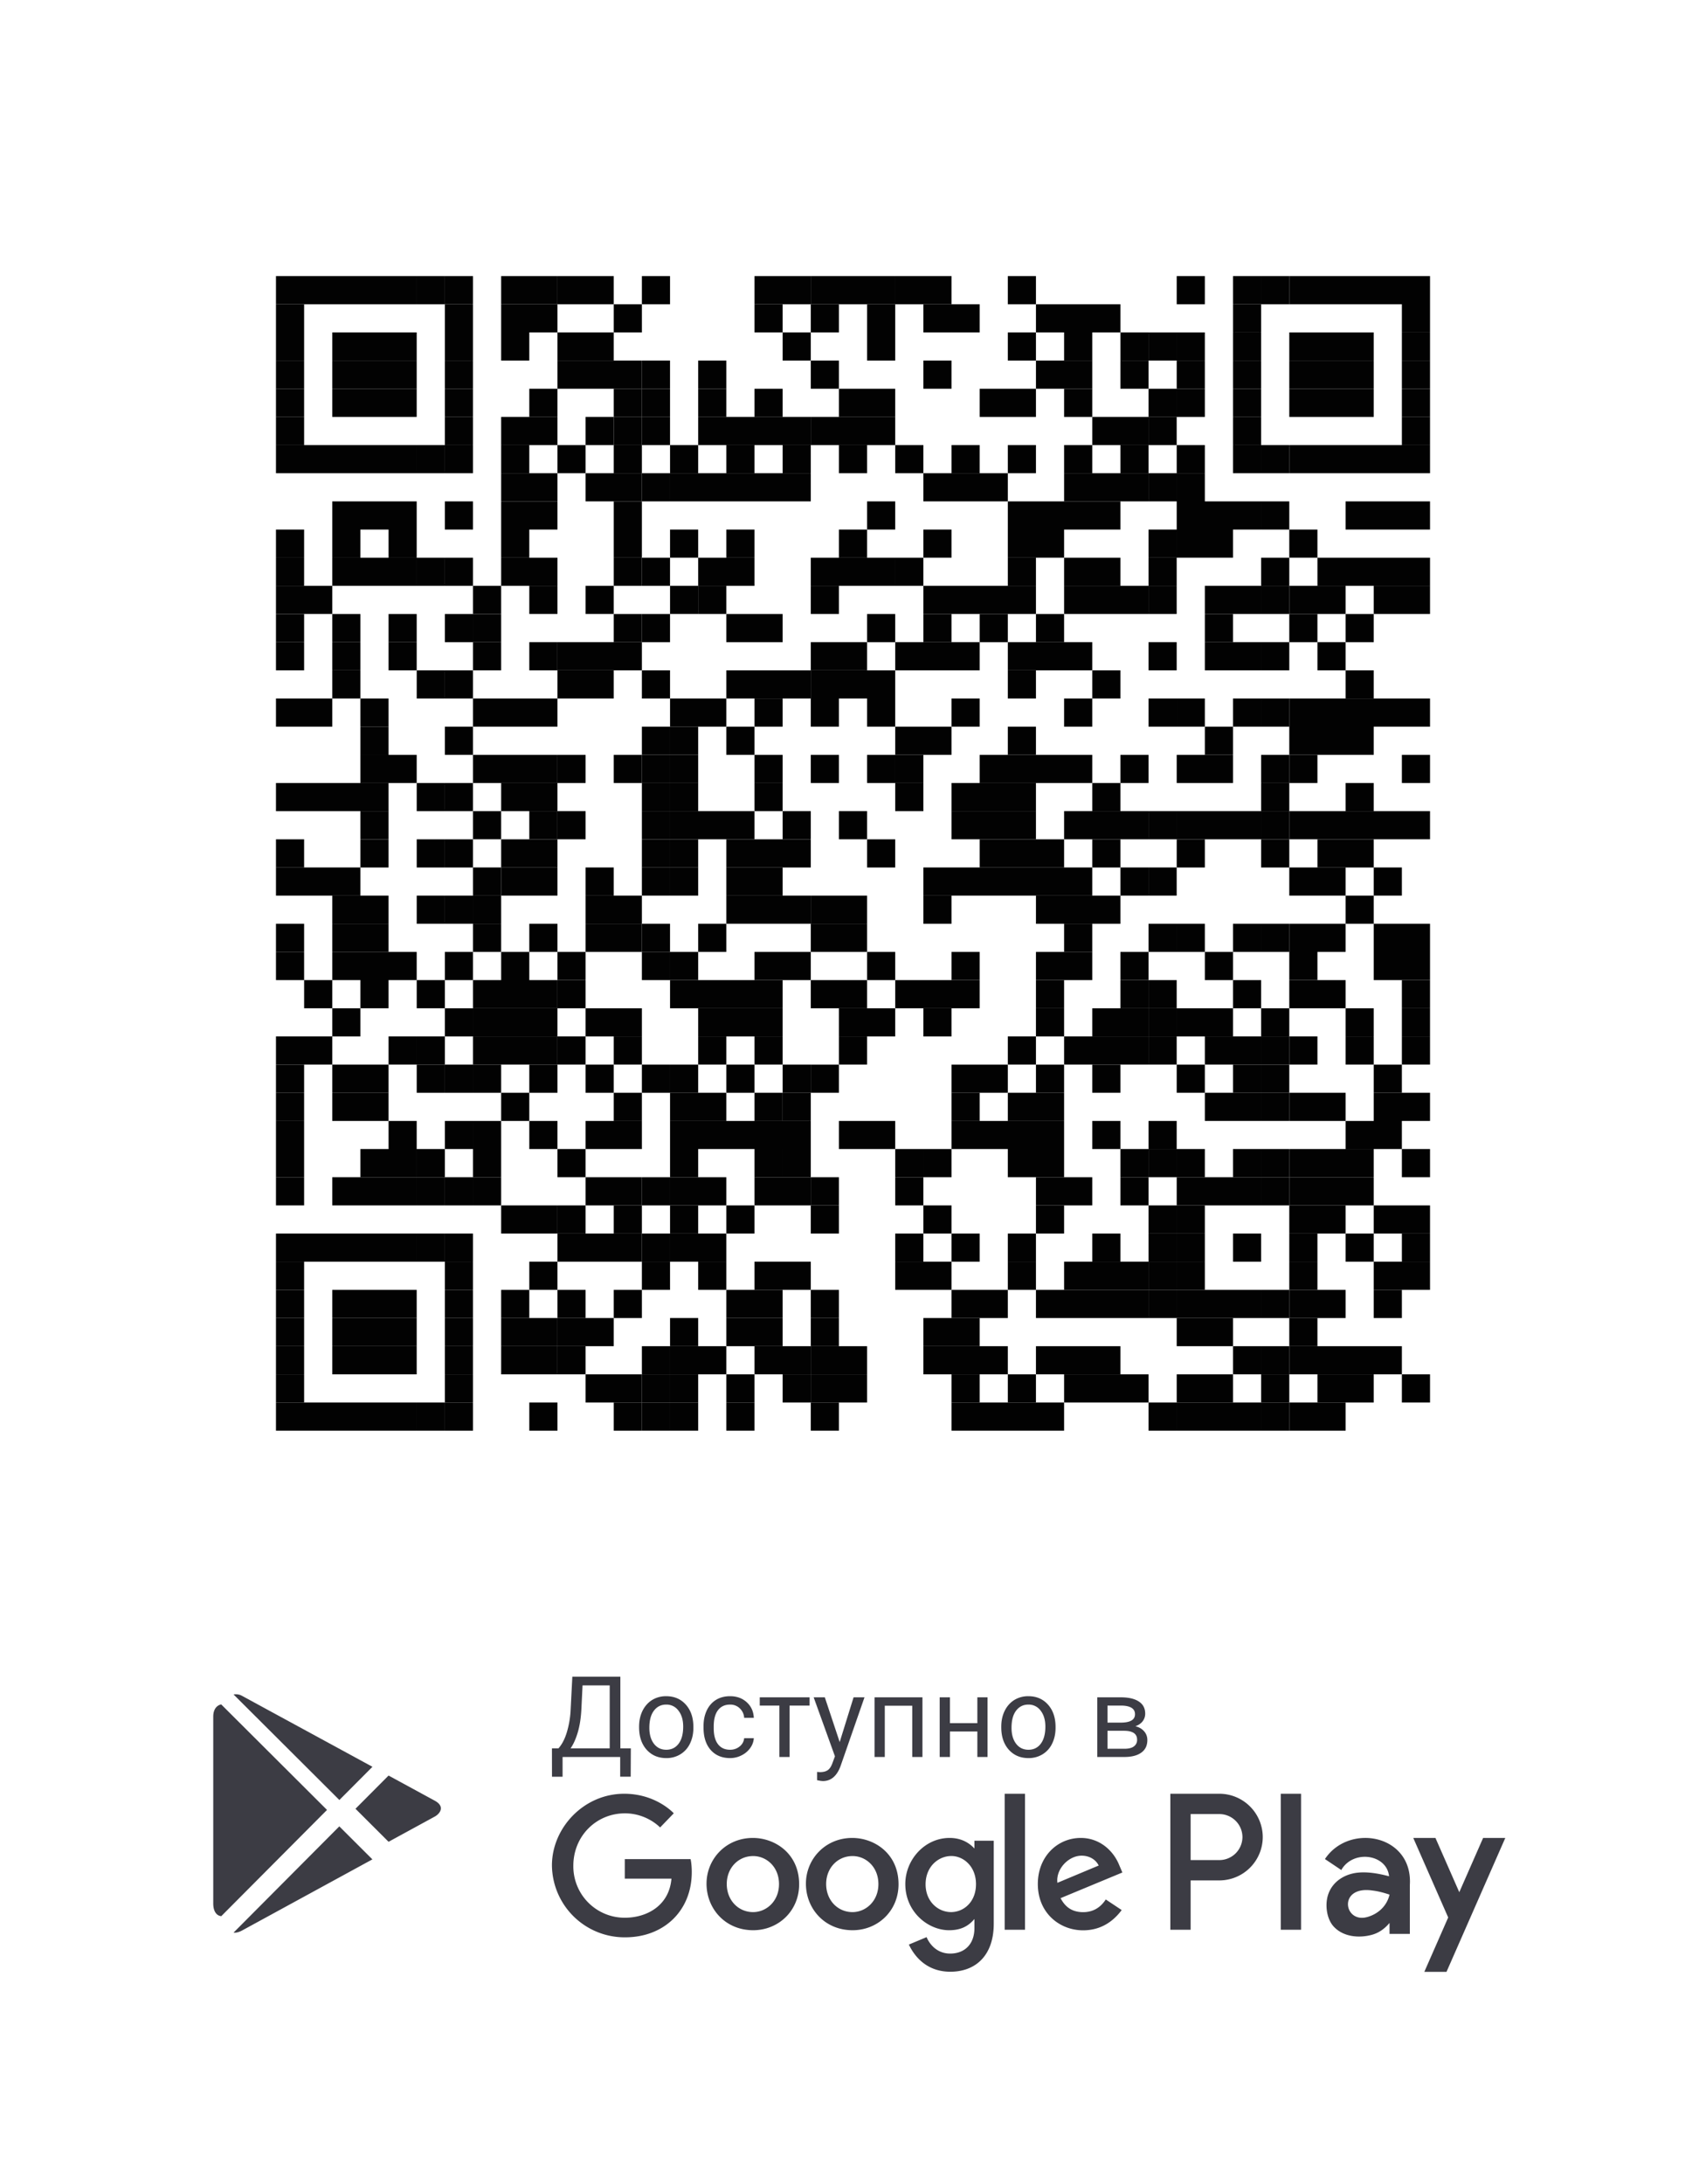 <svg width="136" height="174" fill="none" xmlns="http://www.w3.org/2000/svg"><g filter="url(#filter0_d)"><path d="M128 8H8v120h120V8z" fill="#fff" fill-opacity=".992"/><path d="M8 128h120v32a6 6 0 0 1-6 6H14a6 6 0 0 1-6-6v-32z" fill="#fff"/><path d="M50.28 141.569h-.84V140h-4.592v1.573h-.844L44 139.31h.523c.275-.31.494-.727.655-1.248a7.382 7.382 0 0 0 .307-1.723l.141-2.737h3.828v5.708h.835l-.01 2.259zm-4.795-2.259h3.12v-5.014H46.44l-.092 1.881c-.038.735-.137 1.362-.295 1.881-.155.518-.344.936-.567 1.252zm5.463-1.731c0-.466.09-.885.272-1.257.185-.372.44-.659.765-.862a2.094 2.094 0 0 1 1.12-.303c.648 0 1.17.224 1.57.673.4.448.601 1.044.601 1.788v.057c0 .463-.089.879-.268 1.248a1.992 1.992 0 0 1-.76.857 2.095 2.095 0 0 1-1.134.308c-.644 0-1.167-.224-1.569-.672-.398-.449-.597-1.042-.597-1.78v-.057zm.817.096c0 .528.122.951.365 1.27.246.32.574.479.984.479.413 0 .742-.161.985-.483.243-.325.364-.779.364-1.362 0-.522-.124-.944-.373-1.266a1.173 1.173 0 0 0-.985-.488c-.4 0-.725.16-.97.479-.247.32-.37.777-.37 1.371zm6.438 1.749c.29 0 .544-.088.76-.263a.929.929 0 0 0 .36-.66h.77a1.473 1.473 0 0 1-.282.778 1.845 1.845 0 0 1-.694.589c-.287.147-.592.22-.914.22-.647 0-1.163-.215-1.547-.646-.38-.434-.571-1.025-.571-1.775v-.137c0-.463.085-.874.255-1.235.17-.36.413-.64.73-.839.319-.199.695-.299 1.129-.299.533 0 .975.16 1.327.479.354.32.543.734.567 1.244h-.77a1.107 1.107 0 0 0-.35-.756 1.076 1.076 0 0 0-.774-.299c-.413 0-.734.15-.963.448-.225.296-.338.726-.338 1.288v.154c0 .548.113.97.338 1.265.226.296.548.444.967.444zm6.337-3.52h-1.595V140h-.813v-4.096h-1.565v-.659h3.973v.659zm2.4 2.905l1.107-3.564h.87l-1.912 5.489c-.295.791-.766 1.186-1.41 1.186l-.154-.013-.303-.057v-.659l.22.017c.275 0 .489-.055.641-.166.155-.112.283-.315.382-.611l.18-.484-1.696-4.702h.888l1.186 3.564zM73.536 140h-.813v-4.083h-2.189V140h-.817v-4.755h3.819V140zm5.19 0h-.813v-2.03h-2.184V140h-.818v-4.755h.817v2.061h2.185v-2.061h.813V140zm1.094-2.421c0-.466.09-.885.272-1.257.185-.372.44-.659.765-.862a2.094 2.094 0 0 1 1.12-.303c.648 0 1.17.224 1.57.673.4.448.601 1.044.601 1.788v.057c0 .463-.089.879-.268 1.248a1.992 1.992 0 0 1-.76.857 2.095 2.095 0 0 1-1.134.308c-.644 0-1.167-.224-1.569-.672-.398-.449-.597-1.042-.597-1.78v-.057zm.817.096c0 .528.122.951.365 1.27.246.32.574.479.984.479.413 0 .742-.161.985-.483.243-.325.364-.779.364-1.362 0-.522-.124-.944-.373-1.266a1.174 1.174 0 0 0-.984-.488c-.402 0-.726.16-.972.479-.246.32-.369.777-.369 1.371zM87.475 140v-4.755h1.855c.632 0 1.117.111 1.454.334.34.22.51.544.51.971 0 .22-.066.419-.198.598-.132.176-.327.31-.584.404.287.068.517.199.69.396.175.196.263.43.263.703 0 .436-.16.77-.483 1.002-.32.231-.772.347-1.358.347h-2.149zm.813-2.087v1.432h1.345c.34 0 .593-.063.76-.189a.623.623 0 0 0 .255-.531c0-.475-.349-.712-1.046-.712h-1.314zm0-.651h1.05c.762 0 1.143-.222 1.143-.668 0-.445-.36-.675-1.081-.69h-1.112v1.358z" fill="#3C3C44"/><path fill-rule="evenodd" clip-rule="evenodd" d="M27.055 143.428l2.636-2.646-10.382-5.645a1.003 1.003 0 0 0-.69-.118l8.436 8.409zm7.601 1.322l-3.679 2.007-2.638-2.631 2.636-2.646 2.454 1.334 1.227.667c.852.463.416 1.042 0 1.269zm-16.036 9.244l8.43-8.465 2.637 2.63-10.384 5.665c-.264.144-.493.194-.683.17zm-.986-18.184l8.435 8.409-8.429 8.465c-.415-.04-.64-.44-.64-1.009v-14.883c0-.604.285-.905.634-.982zm32.173 12.327h5.245c.004.015.095.391.095 1.032 0 3.103-2.24 5.201-5.302 5.201A5.795 5.795 0 0 1 44 148.635c0-2.962 2.513-5.705 5.762-5.705 2.551 0 3.95 1.558 3.95 1.558l-1.09 1.129s-1.04-1.126-2.804-1.126c-2.287 0-4.112 1.815-4.112 4.172a4.092 4.092 0 0 0 4.107 4.146c1.714 0 3.53-.931 3.714-3.115h-3.72v-1.557zm6.517 1.96c0-1.963 1.543-3.646 3.695-3.646 1.77 0 3.688 1.254 3.688 3.689 0 2.125-1.65 3.664-3.663 3.664-2.224 0-3.72-1.715-3.72-3.707zm5.778.033c0-1.379-1.003-2.235-2.061-2.235-1.19 0-2.104.951-2.104 2.225 0 1.301.926 2.241 2.099 2.241 1.067 0 2.066-.881 2.066-2.231zm5.84-3.679c-2.152 0-3.695 1.683-3.695 3.646 0 1.992 1.496 3.707 3.72 3.707 2.014 0 3.663-1.539 3.663-3.664 0-2.435-1.918-3.689-3.688-3.689zm.022 1.444c1.058 0 2.061.856 2.061 2.235 0 1.35-.999 2.231-2.066 2.231-1.173 0-2.099-.94-2.099-2.241 0-1.274.914-2.225 2.104-2.225zm4.206 2.229c0-1.943 1.553-3.673 3.529-3.673.86 0 1.508.332 1.981.843v-.622h1.541v6.606c0 2.596-1.497 3.834-3.461 3.834-1.796 0-2.805-1.105-3.306-2.165l1.413-.591c.195.474.759 1.309 1.881 1.309 1.162 0 1.932-.76 1.932-2.028v-.725c-.41.477-.968.893-2.016.893-1.694 0-3.494-1.468-3.494-3.681zm5.635.009c0-1.413-.995-2.241-1.963-2.241-1.037 0-2.055.843-2.055 2.254 0 1.359.98 2.214 2.033 2.214.992 0 1.985-.791 1.985-2.227zm8.357-3.682c-1.864 0-3.428 1.483-3.428 3.672 0 2.315 1.744 3.689 3.607 3.689 1.555 0 2.51-.851 3.079-1.614l-1.27-.845c-.33.512-.881 1.012-1.801 1.012-1.033 0-1.509-.566-1.803-1.115l4.928-2.045-.255-.6c-.477-1.174-1.587-2.154-3.057-2.154zm.064 1.414c.672 0 1.155.357 1.36.785l-3.29 1.377c-.143-1.066.866-2.162 1.93-2.162zm-4.514 5.902h-1.62V142.93h1.62v10.837zm20.389 0h1.618V142.93h-1.618v10.837zm-7.185 0h-1.618V142.93h3.915a3.462 3.462 0 0 1 3.452 3.452 3.463 3.463 0 0 1-3.452 3.453h-2.297v3.932zm0-5.552h2.297a1.842 1.842 0 0 0 1.833-1.833 1.842 1.842 0 0 0-1.833-1.833h-2.297v3.666zM120 146.451l-4.687 10.67h-1.768l1.903-4.333-2.784-6.337h1.768l1.9 4.324 1.9-4.324H120zm-11.019 6.306c.886-.241 1.584-.89 1.791-1.791-.453-.147-.869-.265-1.347-.323-2.782-.418-2.316 2.624-.444 2.114zm3.41 1.341h-1.619v-.874c-.373.444-.828.787-1.406.945-1.028.28-2.278.17-3.04-.65-.488-.526-.644-1.389-.553-2.09.17-1.295 1.236-2.087 2.481-2.213.798-.081 1.671.075 2.48.289-.177-1.767-2.867-2.146-3.809-.498l-1.303-.874c1.928-2.898 7.022-1.952 6.769 2.068v3.897z" fill="#3C3C44"/><path d="M24.244 22H22v2.244h2.244V22zm2.244 0h-2.244v2.244h2.244V22zm2.244 0h-2.244v2.244h2.244V22zm2.244 0h-2.244v2.244h2.244V22zm2.244 0h-2.244v2.244h2.243V22zm2.244 0H33.22v2.244h2.244V22z" fill="#000" fill-opacity=".992"/><path d="M37.707 22h-2.244v2.244h2.244V22zm4.488 0h-2.244v2.244h2.244V22zm2.245 0h-2.245v2.244h2.244V22z" fill="#000" fill-opacity=".992"/><path d="M46.683 22h-2.244v2.244h2.244V22zm2.244 0h-2.244v2.244h2.244V22zm4.488 0H51.17v2.244h2.244V22zm8.975 0h-2.243v2.244h2.243V22zm2.245 0H62.39v2.244h2.244V22z" fill="#000" fill-opacity=".992"/><path d="M66.878 22h-2.244v2.244h2.244V22zm2.244 0h-2.244v2.244h2.244V22zm2.243 0h-2.243v2.244h2.243V22zm2.245 0h-2.244v2.244h2.244V22zm2.243 0H73.61v2.244h2.244V22zm6.732 0h-2.244v2.244h2.244V22zm13.464 0h-2.244v2.244h2.244V22zm4.487 0h-2.243v2.244h2.243V22zm2.245 0h-2.244v2.244h2.244V22z" fill="#000" fill-opacity=".992"/><path d="M105.024 22h-2.244v2.244h2.244V22zm2.244 0h-2.244v2.244h2.244V22zm2.244 0h-2.244v2.244h2.244V22zm2.244 0h-2.244v2.244h2.244V22zM114 22h-2.244v2.244H114V22zm-89.756 2.244H22v2.244h2.244v-2.244zm13.463 0h-2.244v2.244h2.244v-2.244zm4.488 0h-2.244v2.244h2.244v-2.244zm2.245 0h-2.245v2.244h2.244v-2.244zm6.73 0h-2.243v2.244h2.244v-2.244zm11.22 0h-2.243v2.244h2.243v-2.244zm4.488 0h-2.244v2.244h2.244v-2.244zm4.487 0h-2.243v2.244h2.243v-2.244zm4.488 0H73.61v2.244h2.244v-2.244zm2.244 0h-2.243v2.244h2.243v-2.244zm6.732 0h-2.244v2.244h2.244v-2.244zm2.244 0h-2.244v2.244h2.244v-2.244zm2.244 0h-2.244v2.244h2.244v-2.244zm11.219 0h-2.243v2.244h2.243v-2.244zm13.464 0h-2.244v2.244H114v-2.244zm-89.756 2.244H22v2.244h2.244v-2.244zm4.488 0h-2.244v2.244h2.244v-2.244zm2.244 0h-2.244v2.244h2.244v-2.244zm2.244 0h-2.244v2.244h2.243v-2.244zm4.487 0h-2.244v2.244h2.244v-2.244zm4.488 0h-2.244v2.244h2.244v-2.244zm4.488 0h-2.244v2.244h2.244v-2.244zm2.244 0h-2.244v2.244h2.244v-2.244zm15.708 0H62.39v2.244h2.244v-2.244zm6.73 0h-2.243v2.244h2.243v-2.244zm11.22 0h-2.244v2.244h2.244v-2.244zm4.488 0h-2.244v2.244h2.244v-2.244zm4.487 0h-2.243v2.244h2.244v-2.244z" fill="#000" fill-opacity=".992"/><path d="M93.805 26.488H91.56v2.244h2.244v-2.244zm2.244 0h-2.244v2.244h2.244v-2.244zm4.487 0h-2.243v2.244h2.243v-2.244zm4.488 0h-2.244v2.244h2.244v-2.244zm2.244 0h-2.244v2.244h2.244v-2.244zm2.244 0h-2.244v2.244h2.244v-2.244zm4.488 0h-2.244v2.244H114v-2.244zM24.244 28.73H22v2.244h2.244V28.73zm4.488 0h-2.244v2.244h2.244V28.73zm2.244 0h-2.244v2.244h2.244V28.73zm2.244 0h-2.244v2.244h2.243V28.73zm4.487 0h-2.244v2.244h2.244V28.73zm8.976 0h-2.244v2.244h2.244V28.73zm2.244 0h-2.244v2.244h2.244V28.73zm2.243 0h-2.243v2.244h2.244V28.73z" fill="#000" fill-opacity=".992"/><path d="M53.415 28.73H51.17v2.244h2.244V28.73zm4.488 0h-2.244v2.244h2.244V28.73zm8.975 0h-2.244v2.244h2.244V28.73zm8.975 0H73.61v2.244h2.244V28.73zm8.976 0h-2.244v2.244h2.244V28.73zm2.244 0h-2.244v2.244h2.244V28.73zm4.487 0h-2.243v2.244h2.244V28.73zm4.489 0h-2.244v2.244h2.244V28.73zm4.487 0h-2.243v2.244h2.243V28.73zm4.488 0h-2.244v2.244h2.244V28.73zm2.244 0h-2.244v2.244h2.244V28.73zm2.244 0h-2.244v2.244h2.244V28.73zm4.488 0h-2.244v2.244H114V28.73zm-89.756 2.247H22v2.244h2.244v-2.244zm4.488 0h-2.244v2.244h2.244v-2.244zm2.244 0h-2.244v2.244h2.244v-2.244zm2.244 0h-2.244v2.244h2.243v-2.244zm4.487 0h-2.244v2.244h2.244v-2.244zm6.733 0h-2.245v2.244h2.244v-2.244zm6.73 0h-2.243v2.244h2.244v-2.244z" fill="#000" fill-opacity=".992"/><path d="M53.415 30.977H51.17v2.244h2.244v-2.244zm4.488 0h-2.244v2.244h2.244v-2.244zm4.487 0h-2.243v2.244h2.243v-2.244zm6.732 0h-2.244v2.244h2.244v-2.244zm2.243 0h-2.243v2.244h2.243v-2.244zm8.976 0h-2.244v2.244h2.244v-2.244zm2.244 0h-2.244v2.244h2.244v-2.244zm4.488 0h-2.244v2.244h2.244v-2.244zm6.732 0H91.56v2.244h2.244v-2.244zm2.244 0h-2.244v2.244h2.244v-2.244zm4.487 0h-2.243v2.244h2.243v-2.244zm4.488 0h-2.244v2.244h2.244v-2.244zm2.244 0h-2.244v2.244h2.244v-2.244zm2.244 0h-2.244v2.244h2.244v-2.244zm4.488 0h-2.244v2.244H114v-2.244zm-89.756 2.242H22v2.244h2.244v-2.244zm13.463 0h-2.244v2.244h2.244v-2.244zm4.488 0h-2.244v2.244h2.244v-2.244zm2.245 0h-2.245v2.244h2.244v-2.244zm4.487 0h-2.244v2.244h2.244v-2.244z" fill="#000" fill-opacity=".992"/><path d="M51.17 33.219h-2.243v2.244h2.244v-2.244z" fill="#000" fill-opacity=".992"/><path d="M53.415 33.219H51.17v2.244h2.244v-2.244zm4.488 0h-2.244v2.244h2.244v-2.244zm2.244 0h-2.244v2.244h2.244v-2.244zm2.243 0h-2.243v2.244h2.243v-2.244zm2.245 0H62.39v2.244h2.244v-2.244z" fill="#000" fill-opacity=".992"/><path d="M66.878 33.219h-2.244v2.244h2.244v-2.244zm2.244 0h-2.244v2.244h2.244v-2.244zm2.243 0h-2.243v2.244h2.243v-2.244zm17.952 0h-2.244v2.244h2.244v-2.244zm2.243 0h-2.243v2.244h2.244v-2.244z" fill="#000" fill-opacity=".992"/><path d="M93.805 33.219H91.56v2.244h2.244v-2.244zm6.731 0h-2.243v2.244h2.243v-2.244zm13.464 0h-2.244v2.244H114v-2.244zm-89.756 2.244H22v2.244h2.244v-2.244zm2.244 0h-2.244v2.244h2.244v-2.244zm2.244 0h-2.244v2.244h2.244v-2.244zm2.244 0h-2.244v2.244h2.244v-2.244zm2.244 0h-2.244v2.244h2.243v-2.244zm2.244 0H33.22v2.244h2.244v-2.244z" fill="#000" fill-opacity=".992"/><path d="M37.707 35.463h-2.244v2.244h2.244v-2.244zm4.488 0h-2.244v2.244h2.244v-2.244zm4.488 0h-2.244v2.244h2.244v-2.244zm4.487 0h-2.243v2.244h2.244v-2.244zm4.489 0h-2.244v2.244h2.244v-2.244zm4.488 0h-2.244v2.244h2.244v-2.244zm4.488 0H62.39v2.244h2.244v-2.244zm4.487 0h-2.244v2.244h2.244v-2.244zm4.488 0h-2.244v2.244h2.244v-2.244zm4.487 0h-2.243v2.244h2.243v-2.244zm4.488 0h-2.244v2.244h2.244v-2.244zm4.488 0h-2.244v2.244h2.244v-2.244zm4.487 0h-2.243v2.244h2.244v-2.244zm4.489 0h-2.244v2.244h2.244v-2.244zm4.487 0h-2.243v2.244h2.243v-2.244zm2.245 0h-2.244v2.244h2.244v-2.244z" fill="#000" fill-opacity=".992"/><path d="M105.024 35.463h-2.244v2.244h2.244v-2.244zm2.244 0h-2.244v2.244h2.244v-2.244zm2.244 0h-2.244v2.244h2.244v-2.244zm2.244 0h-2.244v2.244h2.244v-2.244zm2.244 0h-2.244v2.244H114v-2.244zm-71.805 2.244h-2.244v2.244h2.244v-2.244zm2.245 0h-2.245v2.244h2.244v-2.244zm4.487 0h-2.244v2.244h2.244v-2.244zm2.243 0h-2.243v2.244h2.244v-2.244z" fill="#000" fill-opacity=".992"/><path d="M53.415 37.707H51.17v2.244h2.244v-2.244zm2.244 0h-2.244v2.244h2.244v-2.244zm2.244 0h-2.244v2.244h2.244v-2.244zm2.244 0h-2.244v2.244h2.244v-2.244zm2.243 0h-2.243v2.244h2.243v-2.244zm2.245 0H62.39v2.244h2.244v-2.244zm11.218 0H73.61v2.244h2.244v-2.244zm2.244 0h-2.243v2.244h2.243v-2.244zm2.244 0h-2.244v2.244h2.244v-2.244zm6.732 0h-2.244v2.244h2.244v-2.244zm2.244 0h-2.244v2.244h2.244v-2.244zm2.243 0h-2.243v2.244h2.244v-2.244z" fill="#000" fill-opacity=".992"/><path d="M93.805 37.707H91.56v2.244h2.244v-2.244zm2.244 0h-2.244v2.244h2.244v-2.244zm-67.317 2.244h-2.244v2.244h2.244v-2.244zm2.244 0h-2.244v2.244h2.244v-2.244zm2.244 0h-2.244v2.244h2.243v-2.244zm4.487 0h-2.244v2.244h2.244v-2.244zm4.488 0h-2.244v2.244h2.244v-2.244zm2.245 0h-2.245v2.244h2.244v-2.244zm6.73 0h-2.243v2.244h2.244v-2.244zm20.195 0h-2.243v2.244h2.243v-2.244zm11.22 0h-2.244v2.244h2.244v-2.244zm2.244 0h-2.244v2.244h2.244v-2.244zm2.244 0h-2.244v2.244h2.244v-2.244zm2.244 0h-2.244v2.244h2.244v-2.244zm6.732 0h-2.244v2.244h2.244v-2.244zm2.244 0h-2.244v2.244h2.244v-2.244zm2.243 0h-2.243v2.244h2.243v-2.244zm2.245 0h-2.244v2.244h2.244v-2.244zm6.731 0h-2.244v2.244h2.244v-2.244zm2.244 0h-2.244v2.244h2.244v-2.244zm2.244 0h-2.244v2.244H114v-2.244zm-89.756 2.244H22v2.244h2.244v-2.244zm4.488 0h-2.244v2.244h2.244v-2.244zm4.488 0h-2.244v2.244h2.243v-2.244zm8.975 0h-2.244v2.244h2.244v-2.244zm8.975 0h-2.243v2.244h2.244v-2.244zm4.489 0h-2.244v2.244h2.244v-2.244zm4.488 0h-2.244v2.244h2.244v-2.244zm8.975 0h-2.244v2.244h2.244v-2.244zm6.731 0H73.61v2.244h2.244v-2.244zm6.732 0h-2.244v2.244h2.244v-2.244zm2.244 0h-2.244v2.244h2.244v-2.244zm8.976 0H91.56v2.244h2.244v-2.244zm2.244 0h-2.244v2.244h2.244v-2.244zm2.244 0h-2.244v2.244h2.244v-2.244zm6.731 0h-2.244v2.244h2.244v-2.244zm-80.78 2.245H22v2.243h2.244V44.44zm4.488 0h-2.244v2.243h2.244V44.44zm2.244 0h-2.244v2.243h2.244V44.44zm2.244 0h-2.244v2.243h2.243V44.44zm2.244 0H33.22v2.243h2.244V44.44z" fill="#000" fill-opacity=".992"/><path d="M37.707 44.44h-2.244v2.243h2.244V44.44zm4.488 0h-2.244v2.243h2.244V44.44zm2.245 0h-2.245v2.243h2.244V44.44zm6.73 0h-2.243v2.243h2.244V44.44z" fill="#000" fill-opacity=".992"/><path d="M53.415 44.44H51.17v2.243h2.244V44.44zm4.488 0h-2.244v2.243h2.244V44.44zm2.244 0h-2.244v2.243h2.244V44.44zm6.731 0h-2.244v2.243h2.244V44.44zm2.244 0h-2.244v2.243h2.244V44.44zm2.243 0h-2.243v2.243h2.243V44.44zm2.245 0h-2.244v2.243h2.244V44.44zm8.975 0h-2.244v2.243h2.244V44.44zm4.488 0h-2.244v2.243h2.244V44.44zm2.244 0h-2.244v2.243h2.244V44.44zm4.488 0H91.56v2.243h2.244V44.44zm8.976 0h-2.244v2.243h2.244V44.44zm4.487 0h-2.244v2.243h2.244V44.44zm2.244 0h-2.244v2.243h2.244V44.44zm2.244 0h-2.244v2.243h2.244V44.44zm2.244 0h-2.244v2.243H114V44.44zm-89.756 2.242H22v2.243h2.244v-2.243zm2.244 0h-2.244v2.243h2.244v-2.243zm13.463 0h-2.243v2.243h2.243v-2.243zm4.489 0h-2.245v2.243h2.244v-2.243zm4.487 0h-2.244v2.243h2.244v-2.243zm6.732 0h-2.244v2.243h2.244v-2.243z" fill="#000" fill-opacity=".992"/><path d="M57.903 46.682h-2.244v2.243h2.244v-2.243zm8.975 0h-2.244v2.243h2.244v-2.243zm8.975 0H73.61v2.243h2.244v-2.243zm2.244 0h-2.243v2.243h2.243v-2.243zm2.244 0h-2.244v2.243h2.244v-2.243zm2.244 0h-2.244v2.243h2.244v-2.243zm4.488 0h-2.244v2.243h2.244v-2.243zm2.244 0h-2.244v2.243h2.244v-2.243zm2.243 0h-2.243v2.243h2.244v-2.243z" fill="#000" fill-opacity=".992"/><path d="M93.805 46.682H91.56v2.243h2.244v-2.243zm4.488 0h-2.244v2.243h2.244v-2.243zm2.243 0h-2.243v2.243h2.243v-2.243zm2.245 0h-2.244v2.243h2.244v-2.243z" fill="#000" fill-opacity=".992"/><path d="M105.024 46.682h-2.244v2.243h2.244v-2.243zm2.244 0h-2.244v2.243h2.244v-2.243zm4.488 0h-2.244v2.243h2.244v-2.243zm2.244 0h-2.244v2.243H114v-2.243zm-89.756 2.246H22v2.244h2.244v-2.244zm4.488 0h-2.244v2.244h2.244v-2.244zm4.488 0h-2.244v2.244h2.243v-2.244zm4.487 0h-2.244v2.244h2.244v-2.244zm2.244 0h-2.243v2.244h2.243v-2.244zm11.219 0h-2.243v2.244h2.244v-2.244z" fill="#000" fill-opacity=".992"/><path d="M53.415 48.928H51.17v2.244h2.244v-2.244zm6.732 0h-2.244v2.244h2.244v-2.244zm2.243 0h-2.243v2.244h2.243v-2.244zm8.975 0h-2.243v2.244h2.243v-2.244zm4.488 0H73.61v2.244h2.244v-2.244zm4.488 0h-2.244v2.244h2.244v-2.244zm4.488 0h-2.244v2.244h2.244v-2.244zm13.464 0h-2.244v2.244h2.244v-2.244zm6.731 0h-2.244v2.244h2.244v-2.244zm4.488 0h-2.244v2.244h2.244v-2.244zM24.244 51.17H22v2.244h2.244V51.17zm4.488 0h-2.244v2.244h2.244V51.17zm4.488 0h-2.244v2.244h2.243V51.17zm6.731 0h-2.243v2.244h2.243V51.17zm4.489 0h-2.245v2.244h2.244V51.17z" fill="#000" fill-opacity=".992"/><path d="M46.683 51.17h-2.244v2.244h2.244V51.17zm2.244 0h-2.244v2.244h2.244V51.17zm2.243 0h-2.243v2.244h2.244V51.17zm15.708 0h-2.244v2.244h2.244V51.17zm2.244 0h-2.244v2.244h2.244V51.17zm4.488 0h-2.244v2.244h2.244V51.17zm2.243 0H73.61v2.244h2.244V51.17zm2.244 0h-2.243v2.244h2.243V51.17zm4.488 0h-2.244v2.244h2.244V51.17zm2.244 0h-2.244v2.244h2.244V51.17zm2.244 0h-2.244v2.244h2.244V51.17zm6.732 0H91.56v2.244h2.244V51.17zm4.488 0h-2.244v2.244h2.244V51.17zm2.243 0h-2.243v2.244h2.243V51.17zm2.245 0h-2.244v2.244h2.244V51.17zm4.487 0h-2.244v2.244h2.244V51.17zm-78.536 2.244h-2.244v2.244h2.244v-2.244zm6.732 0H33.22v2.244h2.244v-2.244z" fill="#000" fill-opacity=".992"/><path d="M37.707 53.414h-2.244v2.244h2.244v-2.244zm8.976 0h-2.244v2.244h2.244v-2.244zm2.244 0h-2.244v2.244h2.244v-2.244zm4.488 0H51.17v2.244h2.244v-2.244zm6.732 0h-2.244v2.244h2.244v-2.244zm2.243 0h-2.243v2.244h2.243v-2.244zm2.245 0H62.39v2.244h2.244v-2.244z" fill="#000" fill-opacity=".992"/><path d="M66.878 53.414h-2.244v2.244h2.244v-2.244zm2.244 0h-2.244v2.244h2.244v-2.244zm2.243 0h-2.243v2.244h2.243v-2.244zm11.22 0h-2.244v2.244h2.244v-2.244zm6.732 0h-2.244v2.244h2.244v-2.244zm20.195 0h-2.244v2.244h2.244v-2.244zm-85.268 2.244H22v2.244h2.244v-2.244zm2.244 0h-2.244v2.244h2.244v-2.244zm4.488 0h-2.244v2.244h2.244v-2.244zm8.975 0h-2.243v2.244h2.243v-2.244zm2.244 0h-2.244v2.244h2.244v-2.244zm2.245 0h-2.245v2.244h2.244v-2.244zm11.219 0h-2.244v2.244h2.244v-2.244zm2.244 0h-2.244v2.244h2.244v-2.244zm4.487 0h-2.243v2.244h2.243v-2.244zm4.488 0h-2.244v2.244h2.244v-2.244zm4.487 0h-2.243v2.244h2.243v-2.244zm6.732 0h-2.243v2.244h2.243v-2.244zm8.976 0h-2.244v2.244h2.244v-2.244zm6.732 0H91.56v2.244h2.244v-2.244zm2.244 0h-2.244v2.244h2.244v-2.244zm4.487 0h-2.243v2.244h2.243v-2.244zm2.245 0h-2.244v2.244h2.244v-2.244z" fill="#000" fill-opacity=".992"/><path d="M105.024 55.658h-2.244v2.244h2.244v-2.244zm2.244 0h-2.244v2.244h2.244v-2.244zm2.244 0h-2.244v2.244h2.244v-2.244zm2.244 0h-2.244v2.244h2.244v-2.244zm2.244 0h-2.244v2.244H114v-2.244zm-83.024 2.244h-2.244v2.244h2.244v-2.244zm6.731 0h-2.244v2.244h2.244v-2.244zm15.708 0H51.17v2.244h2.244v-2.244zm2.244 0h-2.244v2.244h2.244v-2.244zm4.488 0h-2.244v2.244h2.244v-2.244zm13.463 0h-2.244v2.244h2.244v-2.244zm2.243 0H73.61v2.244h2.244v-2.244zm6.732 0h-2.244v2.244h2.244v-2.244zm15.708 0h-2.244v2.244h2.244v-2.244zm6.731 0h-2.244v2.244h2.244v-2.244zm2.244 0h-2.244v2.244h2.244v-2.244zm2.244 0h-2.244v2.244h2.244v-2.244zm-78.536 2.245h-2.244v2.243h2.244v-2.243zm2.244 0h-2.244v2.243h2.243v-2.243zm6.731 0h-2.243v2.243h2.243v-2.243zm2.244 0h-2.244v2.243h2.244v-2.243zm2.245 0h-2.245v2.243h2.244v-2.243z" fill="#000" fill-opacity=".992"/><path d="M46.683 60.147h-2.244v2.243h2.244v-2.243zm4.487 0h-2.243v2.243h2.244v-2.243z" fill="#000" fill-opacity=".992"/><path d="M53.415 60.147H51.17v2.243h2.244v-2.243zm2.244 0h-2.244v2.243h2.244v-2.243zm6.731 0h-2.243v2.243h2.243v-2.243zm4.488 0h-2.244v2.243h2.244v-2.243zm4.487 0h-2.243v2.243h2.243v-2.243zm2.245 0h-2.244v2.243h2.244v-2.243zm6.731 0h-2.244v2.243h2.244v-2.243zm2.244 0h-2.244v2.243h2.244v-2.243zm2.244 0h-2.244v2.243h2.244v-2.243zm2.244 0h-2.244v2.243h2.244v-2.243zm4.487 0h-2.243v2.243h2.244v-2.243zm4.489 0h-2.244v2.243h2.244v-2.243zm2.244 0h-2.244v2.243h2.244v-2.243zm4.488 0h-2.244v2.243h2.244v-2.243z" fill="#000" fill-opacity=".992"/><path d="M105.024 60.147h-2.244v2.243h2.244v-2.243zm8.976 0h-2.244v2.243H114v-2.243zM24.244 62.39H22v2.245h2.244V62.39zm2.244 0h-2.244v2.245h2.244V62.39zm2.244 0h-2.244v2.245h2.244V62.39zm2.244 0h-2.244v2.245h2.244V62.39zm4.488 0H33.22v2.245h2.244V62.39z" fill="#000" fill-opacity=".992"/><path d="M37.707 62.39h-2.244v2.245h2.244V62.39zm4.488 0h-2.244v2.245h2.244V62.39zm2.245 0h-2.245v2.245h2.244V62.39zm8.975 0H51.17v2.245h2.244V62.39zm2.244 0h-2.244v2.245h2.244V62.39zm6.731 0h-2.243v2.245h2.243V62.39zm11.22 0h-2.244v2.245h2.244V62.39zm4.487 0h-2.243v2.245h2.243V62.39zm2.244 0h-2.244v2.245h2.244V62.39zm2.244 0h-2.244v2.245h2.244V62.39zm6.732 0h-2.244v2.245h2.244V62.39zm13.464 0h-2.244v2.245h2.244V62.39zm6.731 0h-2.244v2.245h2.244V62.39zm-78.536 2.243h-2.244v2.244h2.244v-2.244zm8.975 0h-2.243v2.244h2.243v-2.244z" fill="#000" fill-opacity=".992"/><path d="M44.44 64.633h-2.245v2.244h2.244v-2.244z" fill="#000" fill-opacity=".992"/><path d="M46.683 64.633h-2.244v2.244h2.244v-2.244zm6.732 0H51.17v2.244h2.244v-2.244zm2.244 0h-2.244v2.244h2.244v-2.244zm2.244 0h-2.244v2.244h2.244v-2.244zm2.244 0h-2.244v2.244h2.244v-2.244zm4.488 0H62.39v2.244h2.244v-2.244zm4.487 0h-2.244v2.244h2.244v-2.244zm8.975 0h-2.243v2.244h2.243v-2.244zm2.244 0h-2.244v2.244h2.244v-2.244zm2.244 0h-2.244v2.244h2.244v-2.244zm4.488 0h-2.244v2.244h2.244v-2.244zm2.244 0h-2.244v2.244h2.244v-2.244zm2.243 0h-2.243v2.244h2.244v-2.244z" fill="#000" fill-opacity=".992"/><path d="M93.805 64.633H91.56v2.244h2.244v-2.244zm2.244 0h-2.244v2.244h2.244v-2.244zm2.244 0h-2.244v2.244h2.244v-2.244zm2.243 0h-2.243v2.244h2.243v-2.244zm2.245 0h-2.244v2.244h2.244v-2.244z" fill="#000" fill-opacity=".992"/><path d="M105.024 64.633h-2.244v2.244h2.244v-2.244zm2.244 0h-2.244v2.244h2.244v-2.244zm2.244 0h-2.244v2.244h2.244v-2.244zm2.244 0h-2.244v2.244h2.244v-2.244zm2.244 0h-2.244v2.244H114v-2.244zm-89.756 2.246H22v2.244h2.244v-2.244zm6.732 0h-2.244v2.244h2.244v-2.244zm4.488 0H33.22v2.244h2.244v-2.244z" fill="#000" fill-opacity=".992"/><path d="M37.707 66.879h-2.244v2.244h2.244v-2.244zm4.488 0h-2.244v2.244h2.244v-2.244zm2.245 0h-2.245v2.244h2.244v-2.244zm8.975 0H51.17v2.244h2.244v-2.244zm2.244 0h-2.244v2.244h2.244v-2.244zm4.488 0h-2.244v2.244h2.244v-2.244zm2.243 0h-2.243v2.244h2.243v-2.244zm2.245 0H62.39v2.244h2.244v-2.244zm6.73 0h-2.243v2.244h2.243v-2.244zm8.976 0h-2.244v2.244h2.244v-2.244zm2.244 0h-2.244v2.244h2.244v-2.244zm2.244 0h-2.244v2.244h2.244v-2.244zm4.488 0h-2.244v2.244h2.244v-2.244zm6.732 0h-2.244v2.244h2.244v-2.244zm6.732 0h-2.244v2.244h2.244v-2.244zm4.487 0h-2.244v2.244h2.244v-2.244zm2.244 0h-2.244v2.244h2.244v-2.244zm-85.268 2.242H22v2.244h2.244v-2.244zm2.244 0h-2.244v2.244h2.244v-2.244zm2.244 0h-2.244v2.244h2.244v-2.244zm11.219 0h-2.243v2.244h2.243v-2.244z" fill="#000" fill-opacity=".992"/><path d="M42.195 69.121h-2.244v2.244h2.244v-2.244zm2.245 0h-2.245v2.244h2.244v-2.244zm4.487 0h-2.244v2.244h2.244v-2.244zm4.488 0H51.17v2.244h2.244v-2.244zm2.244 0h-2.244v2.244h2.244v-2.244zm4.488 0h-2.244v2.244h2.244v-2.244zm2.243 0h-2.243v2.244h2.243v-2.244zm13.463 0H73.61v2.244h2.244v-2.244zm2.244 0h-2.243v2.244h2.243v-2.244zm2.244 0h-2.244v2.244h2.244v-2.244zm2.244 0h-2.244v2.244h2.244v-2.244zm2.244 0h-2.244v2.244h2.244v-2.244zm2.244 0h-2.244v2.244h2.244v-2.244zm4.487 0h-2.243v2.244h2.244v-2.244z" fill="#000" fill-opacity=".992"/><path d="M93.805 69.121H91.56v2.244h2.244v-2.244zm11.219 0h-2.244v2.244h2.244v-2.244zm2.244 0h-2.244v2.244h2.244v-2.244zm4.488 0h-2.244v2.244h2.244v-2.244zm-83.024 2.244h-2.244v2.244h2.244v-2.244zm2.244 0h-2.244v2.244h2.244v-2.244zm4.488 0H33.22v2.244h2.244v-2.244z" fill="#000" fill-opacity=".992"/><path d="M37.707 71.365h-2.244v2.244h2.244v-2.244zm2.244 0h-2.243v2.244h2.243v-2.244zm8.976 0h-2.244v2.244h2.244v-2.244zm2.243 0h-2.243v2.244h2.244v-2.244zm8.977 0h-2.244v2.244h2.244v-2.244zm2.243 0h-2.243v2.244h2.243v-2.244zm2.245 0H62.39v2.244h2.244v-2.244z" fill="#000" fill-opacity=".992"/><path d="M66.878 71.365h-2.244v2.244h2.244v-2.244zm2.244 0h-2.244v2.244h2.244v-2.244zm6.731 0H73.61v2.244h2.244v-2.244zm8.976 0h-2.244v2.244h2.244v-2.244zm2.244 0h-2.244v2.244h2.244v-2.244zm2.244 0h-2.244v2.244h2.244v-2.244zm20.195 0h-2.244v2.244h2.244v-2.244zM24.244 73.61H22v2.243h2.244V73.61zm4.488 0h-2.244v2.243h2.244V73.61zm2.244 0h-2.244v2.243h2.244V73.61zm8.975 0h-2.243v2.243h2.243V73.61zm4.489 0h-2.245v2.243h2.244V73.61zm4.487 0h-2.244v2.243h2.244V73.61zm2.243 0h-2.243v2.243h2.244V73.61z" fill="#000" fill-opacity=".992"/><path d="M53.415 73.61H51.17v2.243h2.244V73.61zm4.488 0h-2.244v2.243h2.244V73.61zm8.975 0h-2.244v2.243h2.244V73.61zm2.244 0h-2.244v2.243h2.244V73.61zm17.951 0h-2.244v2.243h2.244V73.61zm6.732 0H91.56v2.243h2.244V73.61zm2.244 0h-2.244v2.243h2.244V73.61zm4.487 0h-2.243v2.243h2.243V73.61zm2.245 0h-2.244v2.243h2.244V73.61z" fill="#000" fill-opacity=".992"/><path d="M105.024 73.61h-2.244v2.243h2.244V73.61zm2.244 0h-2.244v2.243h2.244V73.61zm4.488 0h-2.244v2.243h2.244V73.61zm2.244 0h-2.244v2.243H114V73.61zm-89.756 2.243H22v2.244h2.244v-2.243zm4.488 0h-2.244v2.244h2.244v-2.243zm2.244 0h-2.244v2.244h2.244v-2.243zm2.244 0h-2.244v2.244h2.243v-2.243zm4.487 0h-2.244v2.244h2.244v-2.243zm4.488 0h-2.244v2.244h2.244v-2.243zm4.488 0h-2.244v2.244h2.244v-2.243zm6.732 0H51.17v2.244h2.244v-2.243zm2.244 0h-2.244v2.244h2.244v-2.243zm6.731 0h-2.243v2.244h2.243v-2.243zm2.245 0H62.39v2.244h2.244v-2.243zm6.73 0h-2.243v2.244h2.243v-2.243zm6.732 0h-2.243v2.244h2.243v-2.243zm6.732 0h-2.244v2.244h2.244v-2.243zm2.244 0h-2.244v2.244h2.244v-2.243zm4.487 0h-2.243v2.244h2.244v-2.243zm6.733 0h-2.244v2.244h2.244v-2.243zm6.731 0h-2.244v2.244h2.244v-2.243zm6.732 0h-2.244v2.244h2.244v-2.243zm2.244 0h-2.244v2.244H114v-2.243zm-87.512 2.245h-2.244v2.244h2.244v-2.244zm4.488 0h-2.244v2.244h2.244v-2.244zm4.488 0H33.22v2.244h2.244v-2.244zm4.487 0h-2.243v2.244h2.243v-2.244zm2.244 0h-2.244v2.244h2.244v-2.244zm2.245 0h-2.245v2.244h2.244v-2.244z" fill="#000" fill-opacity=".992"/><path d="M46.683 78.098h-2.244v2.244h2.244v-2.244zm8.976 0h-2.244v2.244h2.244v-2.244zm2.244 0h-2.244v2.244h2.244v-2.244zm2.244 0h-2.244v2.244h2.244v-2.244zm2.243 0h-2.243v2.244h2.243v-2.244zm4.488 0h-2.244v2.244h2.244v-2.244zm2.244 0h-2.244v2.244h2.244v-2.244zm4.488 0h-2.244v2.244h2.244v-2.244zm2.243 0H73.61v2.244h2.244v-2.244zm2.244 0h-2.243v2.244h2.243v-2.244zm6.732 0h-2.244v2.244h2.244v-2.244zm6.731 0h-2.243v2.244h2.244v-2.244z" fill="#000" fill-opacity=".992"/><path d="M93.805 78.098H91.56v2.244h2.244v-2.244zm6.731 0h-2.243v2.244h2.243v-2.244zm4.488 0h-2.244v2.244h2.244v-2.244zm2.244 0h-2.244v2.244h2.244v-2.244zm6.732 0h-2.244v2.244H114v-2.244zm-85.268 2.244h-2.244v2.244h2.244v-2.244zm8.975 0h-2.244v2.244h2.244v-2.244zm2.244 0h-2.243v2.244h2.243v-2.244zm2.244 0h-2.244v2.244h2.244v-2.244zm2.245 0h-2.245v2.244h2.244v-2.244zm4.487 0h-2.244v2.244h2.244v-2.244zm2.243 0h-2.243v2.244h2.244v-2.244zm6.733 0h-2.244v2.244h2.244v-2.244zm2.244 0h-2.244v2.244h2.244v-2.244zm2.243 0h-2.243v2.244h2.243v-2.244zm6.732 0h-2.244v2.244h2.244v-2.244zm2.243 0h-2.243v2.244h2.243v-2.244zm4.488 0H73.61v2.244h2.244v-2.244zm8.976 0h-2.244v2.244h2.244v-2.244zm4.488 0h-2.244v2.244h2.244v-2.244zm2.243 0h-2.243v2.244h2.244v-2.244z" fill="#000" fill-opacity=".992"/><path d="M93.805 80.342H91.56v2.244h2.244v-2.244zm2.244 0h-2.244v2.244h2.244v-2.244zm2.244 0h-2.244v2.244h2.244v-2.244zm4.488 0h-2.244v2.244h2.244v-2.244zm6.731 0h-2.244v2.244h2.244v-2.244zm4.488 0h-2.244v2.244H114v-2.244zm-89.756 2.242H22v2.244h2.244v-2.244zm2.244 0h-2.244v2.244h2.244v-2.244zm6.732 0h-2.244v2.244h2.243v-2.244zm2.244 0H33.22v2.244h2.244v-2.244zm4.487 0h-2.243v2.244h2.243v-2.244zm2.244 0h-2.244v2.244h2.244v-2.244zm2.245 0h-2.245v2.244h2.244v-2.244z" fill="#000" fill-opacity=".992"/><path d="M46.683 82.584h-2.244v2.244h2.244v-2.244zm4.487 0h-2.243v2.244h2.244v-2.244zm6.733 0h-2.244v2.244h2.244v-2.244zm4.487 0h-2.243v2.244h2.243v-2.244zm6.732 0h-2.244v2.244h2.244v-2.244zm13.463 0h-2.244v2.244h2.244v-2.244zm4.488 0h-2.244v2.244h2.244v-2.244zm2.244 0h-2.244v2.244h2.244v-2.244zm2.243 0h-2.243v2.244h2.244v-2.244z" fill="#000" fill-opacity=".992"/><path d="M93.805 82.584H91.56v2.244h2.244v-2.244zm4.488 0h-2.244v2.244h2.244v-2.244zm2.243 0h-2.243v2.244h2.243v-2.244zm2.245 0h-2.244v2.244h2.244v-2.244z" fill="#000" fill-opacity=".992"/><path d="M105.024 82.584h-2.244v2.244h2.244v-2.244zm4.488 0h-2.244v2.244h2.244v-2.244zm4.488 0h-2.244v2.244H114v-2.244zM24.244 84.83H22v2.244h2.244V84.83zm4.488 0h-2.244v2.244h2.244V84.83zm2.244 0h-2.244v2.244h2.244V84.83zm4.488 0H33.22v2.244h2.244V84.83z" fill="#000" fill-opacity=".992"/><path d="M37.707 84.83h-2.244v2.244h2.244V84.83zm2.244 0h-2.243v2.244h2.243V84.83zm4.489 0h-2.245v2.244h2.244V84.83zm4.487 0h-2.244v2.244h2.244V84.83zm4.488 0H51.17v2.244h2.244V84.83zm2.244 0h-2.244v2.244h2.244V84.83zm4.488 0h-2.244v2.244h2.244V84.83zm4.488 0H62.39v2.244h2.244V84.83z" fill="#000" fill-opacity=".992"/><path d="M66.878 84.83h-2.244v2.244h2.244V84.83zm11.219 0h-2.243v2.244h2.243V84.83zm2.244 0h-2.244v2.244h2.244V84.83zm4.488 0h-2.244v2.244h2.244V84.83zm4.488 0h-2.244v2.244h2.244V84.83zm6.732 0h-2.244v2.244h2.244V84.83zm4.487 0h-2.243v2.244h2.243V84.83zm2.245 0h-2.244v2.244h2.244V84.83zm8.975 0h-2.244v2.244h2.244V84.83zm-87.512 2.242H22v2.244h2.244v-2.244zm4.488 0h-2.244v2.244h2.244v-2.244zm2.244 0h-2.244v2.244h2.244v-2.244zm11.219 0h-2.244v2.244h2.244v-2.244zm8.975 0h-2.243v2.244h2.244v-2.244zm4.489 0h-2.244v2.244h2.244v-2.244zm2.244 0h-2.244v2.244h2.244v-2.244zm4.487 0h-2.243v2.244h2.243v-2.244z" fill="#000" fill-opacity=".992"/><path d="M64.635 87.072H62.39v2.244h2.244v-2.244zm13.462 0h-2.243v2.244h2.243v-2.244zm4.488 0h-2.244v2.244h2.244v-2.244zm2.244 0h-2.244v2.244h2.244v-2.244zm13.464 0h-2.244v2.244h2.244v-2.244zm2.243 0h-2.243v2.244h2.243v-2.244zm2.245 0h-2.244v2.244h2.244v-2.244z" fill="#000" fill-opacity=".992"/><path d="M105.024 87.072h-2.244v2.244h2.244v-2.244zm2.244 0h-2.244v2.244h2.244v-2.244zm4.488 0h-2.244v2.244h2.244v-2.244zm2.244 0h-2.244v2.244H114v-2.244zm-89.756 2.244H22v2.244h2.244v-2.244zm8.976 0h-2.244v2.244h2.243v-2.244zm4.487 0h-2.244v2.244h2.244v-2.244zm2.244 0h-2.243v2.244h2.243v-2.244zm4.489 0h-2.245v2.244h2.244v-2.244zm4.487 0h-2.244v2.244h2.244v-2.244zm2.243 0h-2.243v2.244h2.244v-2.244zm4.489 0h-2.244v2.244h2.244v-2.244zm2.244 0h-2.244v2.244h2.244v-2.244zm2.244 0h-2.244v2.244h2.244v-2.244zm2.243 0h-2.243v2.244h2.243v-2.244zm2.245 0H62.39v2.244h2.244v-2.244zm4.487 0h-2.244v2.244h2.244v-2.244zm2.243 0h-2.243v2.244h2.243v-2.244zm6.732 0h-2.243v2.244h2.243v-2.244zm2.244 0h-2.244v2.244h2.244v-2.244zm2.244 0h-2.244v2.244h2.244v-2.244zm2.244 0h-2.244v2.244h2.244v-2.244zm4.488 0h-2.244v2.244h2.244v-2.244zm4.488 0H91.56v2.244h2.244v-2.244zm15.707 0h-2.244v2.244h2.244v-2.244zm2.244 0h-2.244v2.244h2.244v-2.244zM24.244 91.56H22v2.244h2.244v-2.243zm6.732 0h-2.244v2.244h2.244v-2.243zm2.244 0h-2.244v2.244h2.243v-2.243zm2.244 0H33.22v2.244h2.244v-2.243zm4.487 0h-2.243v2.244h2.243v-2.243zm6.732 0h-2.244v2.244h2.244v-2.243zm8.976 0h-2.244v2.244h2.244v-2.243zm6.731 0h-2.243v2.244h2.243v-2.243zm2.245 0H62.39v2.244h2.244v-2.243zm8.975 0h-2.244v2.244h2.244v-2.243zm2.243 0H73.61v2.244h2.244v-2.243zm6.732 0h-2.244v2.244h2.244v-2.243zm2.244 0h-2.244v2.244h2.244v-2.243zm6.731 0h-2.243v2.244h2.244v-2.243z" fill="#000" fill-opacity=".992"/><path d="M93.805 91.56H91.56v2.244h2.244v-2.243zm2.244 0h-2.244v2.244h2.244v-2.243zm4.487 0h-2.243v2.244h2.243v-2.243zm2.245 0h-2.244v2.244h2.244v-2.243z" fill="#000" fill-opacity=".992"/><path d="M105.024 91.56h-2.244v2.244h2.244v-2.243zm2.244 0h-2.244v2.244h2.244v-2.243zm2.244 0h-2.244v2.244h2.244v-2.243zm4.488 0h-2.244v2.244H114v-2.243zm-89.756 2.245H22v2.244h2.244v-2.244zm4.488 0h-2.244v2.244h2.244v-2.244zm2.244 0h-2.244v2.244h2.244v-2.244zm2.244 0h-2.244v2.244h2.243v-2.244zm2.244 0H33.22v2.244h2.244v-2.244z" fill="#000" fill-opacity=".992"/><path d="M37.707 93.805h-2.244v2.244h2.244v-2.244zm2.244 0h-2.243v2.244h2.243v-2.244zm8.976 0h-2.244v2.244h2.244v-2.244zm2.243 0h-2.243v2.244h2.244v-2.244z" fill="#000" fill-opacity=".992"/><path d="M53.415 93.805H51.17v2.244h2.244v-2.244zm2.244 0h-2.244v2.244h2.244v-2.244zm2.244 0h-2.244v2.244h2.244v-2.244zm4.487 0h-2.243v2.244h2.243v-2.244zm2.245 0H62.39v2.244h2.244v-2.244z" fill="#000" fill-opacity=".992"/><path d="M66.878 93.805h-2.244v2.244h2.244v-2.244zm6.732 0h-2.244v2.244h2.244v-2.244zm11.219 0h-2.244v2.244h2.244v-2.244zm2.244 0h-2.244v2.244h2.244v-2.244zm4.487 0h-2.243v2.244h2.244v-2.244zm4.489 0h-2.244v2.244h2.244v-2.244zm2.244 0h-2.244v2.244h2.244v-2.244zm2.243 0h-2.243v2.244h2.243v-2.244zm2.245 0h-2.244v2.244h2.244v-2.244z" fill="#000" fill-opacity=".992"/><path d="M105.024 93.805h-2.244v2.244h2.244v-2.244zm2.244 0h-2.244v2.244h2.244v-2.244zm2.244 0h-2.244v2.244h2.244v-2.244zm-67.317 2.244h-2.244v2.244h2.244v-2.244zm2.245 0h-2.245v2.244h2.244v-2.244z" fill="#000" fill-opacity=".992"/><path d="M46.683 96.049h-2.244v2.244h2.244v-2.244zm4.487 0h-2.243v2.244h2.244v-2.244zm4.489 0h-2.244v2.244h2.244v-2.244zm4.488 0h-2.244v2.244h2.244v-2.244zm6.731 0h-2.244v2.244h2.244v-2.244zm8.975 0H73.61v2.244h2.244v-2.244zm8.976 0h-2.244v2.244h2.244v-2.244zm8.976 0H91.56v2.244h2.244v-2.244zm2.244 0h-2.244v2.244h2.244v-2.244zm8.975 0h-2.244v2.244h2.244v-2.244zm2.244 0h-2.244v2.244h2.244v-2.244zm4.488 0h-2.244v2.244h2.244v-2.244zm2.244 0h-2.244v2.244H114v-2.244zm-89.756 2.244H22v2.244h2.244v-2.244zm2.244 0h-2.244v2.244h2.244v-2.244zm2.244 0h-2.244v2.244h2.244v-2.244zm2.244 0h-2.244v2.244h2.244v-2.244zm2.244 0h-2.244v2.244h2.243v-2.244zm2.244 0H33.22v2.244h2.244v-2.244z" fill="#000" fill-opacity=".992"/><path d="M37.707 98.293h-2.244v2.244h2.244v-2.244zm8.976 0h-2.244v2.244h2.244v-2.244zm2.244 0h-2.244v2.244h2.244v-2.244zm2.243 0h-2.243v2.244h2.244v-2.244z" fill="#000" fill-opacity=".992"/><path d="M53.415 98.293H51.17v2.244h2.244v-2.244zm2.244 0h-2.244v2.244h2.244v-2.244zm2.244 0h-2.244v2.244h2.244v-2.244zm15.707 0h-2.244v2.244h2.244v-2.244zm4.487 0h-2.243v2.244h2.243v-2.244zm4.488 0h-2.244v2.244h2.244v-2.244zm6.732 0h-2.244v2.244h2.244v-2.244zm4.488 0H91.56v2.244h2.244v-2.244zm2.244 0h-2.244v2.244h2.244v-2.244zm4.487 0h-2.243v2.244h2.243v-2.244zm4.488 0h-2.244v2.244h2.244v-2.244zm4.488 0h-2.244v2.244h2.244v-2.244zm4.488 0h-2.244v2.244H114v-2.244zm-89.756 2.242H22v2.244h2.244v-2.244zm13.463 0h-2.244v2.244h2.244v-2.244zm6.733 0h-2.245v2.244h2.244v-2.244z" fill="#000" fill-opacity=".992"/><path d="M53.415 100.535H51.17v2.244h2.244v-2.244zm4.488 0h-2.244v2.244h2.244v-2.244zm4.487 0h-2.243v2.244h2.243v-2.244zm2.245 0H62.39v2.244h2.244v-2.244zm8.975 0h-2.244v2.244h2.244v-2.244zm2.243 0H73.61v2.244h2.244v-2.244zm6.732 0h-2.244v2.244h2.244v-2.244zm4.488 0h-2.244v2.244h2.244v-2.244zm2.244 0h-2.244v2.244h2.244v-2.244zm2.243 0h-2.243v2.244h2.244v-2.244z" fill="#000" fill-opacity=".992"/><path d="M93.805 100.535H91.56v2.244h2.244v-2.244zm2.244 0h-2.244v2.244h2.244v-2.244zm8.975 0h-2.244v2.244h2.244v-2.244zm6.732 0h-2.244v2.244h2.244v-2.244zm2.244 0h-2.244v2.244H114v-2.244zm-89.756 2.246H22v2.244h2.244v-2.244zm4.488 0h-2.244v2.244h2.244v-2.244zm2.244 0h-2.244v2.244h2.244v-2.244zm2.244 0h-2.244v2.244h2.243v-2.244zm4.487 0h-2.244v2.244h2.244v-2.244zm4.488 0h-2.244v2.244h2.244v-2.244zm4.488 0h-2.244v2.244h2.244v-2.244zm4.487 0h-2.243v2.244h2.244v-2.244zm8.977 0h-2.244v2.244h2.244v-2.244zm2.243 0h-2.243v2.244h2.243v-2.244zm4.488 0h-2.244v2.244h2.244v-2.244zm11.219 0h-2.243v2.244h2.243v-2.244zm2.244 0h-2.244v2.244h2.244v-2.244zm4.488 0h-2.244v2.244h2.244v-2.244zm2.244 0h-2.244v2.244h2.244v-2.244zm2.244 0h-2.244v2.244h2.244v-2.244zm2.243 0h-2.243v2.244h2.244v-2.244z" fill="#000" fill-opacity=".992"/><path d="M93.805 102.781H91.56v2.244h2.244v-2.244zm2.244 0h-2.244v2.244h2.244v-2.244zm2.244 0h-2.244v2.244h2.244v-2.244zm2.243 0h-2.243v2.244h2.243v-2.244zm2.245 0h-2.244v2.244h2.244v-2.244z" fill="#000" fill-opacity=".992"/><path d="M105.024 102.781h-2.244v2.244h2.244v-2.244zm2.244 0h-2.244v2.244h2.244v-2.244zm4.488 0h-2.244v2.244h2.244v-2.244zm-87.512 2.242H22v2.244h2.244v-2.244zm4.488 0h-2.244v2.244h2.244v-2.244zm2.244 0h-2.244v2.244h2.244v-2.244zm2.244 0h-2.244v2.244h2.243v-2.244zm4.487 0h-2.244v2.244h2.244v-2.244zm4.488 0h-2.244v2.244h2.244v-2.244zm2.245 0h-2.245v2.244h2.244v-2.244z" fill="#000" fill-opacity=".992"/><path d="M46.683 105.023h-2.244v2.244h2.244v-2.244zm2.244 0h-2.244v2.244h2.244v-2.244zm6.732 0h-2.244v2.244h2.244v-2.244zm4.488 0h-2.244v2.244h2.244v-2.244zm2.243 0h-2.243v2.244h2.243v-2.244zm4.488 0h-2.244v2.244h2.244v-2.244zm8.975 0H73.61v2.244h2.244v-2.244zm2.244 0h-2.243v2.244h2.243v-2.244zm17.952 0h-2.244v2.244h2.244v-2.244zm2.244 0h-2.244v2.244h2.244v-2.244zm6.731 0h-2.244v2.244h2.244v-2.244zm-80.78 2.245H22v2.243h2.244v-2.243zm4.488 0h-2.244v2.243h2.244v-2.243zm2.244 0h-2.244v2.243h2.244v-2.243zm2.244 0h-2.244v2.243h2.243v-2.243zm4.487 0h-2.244v2.243h2.244v-2.243zm4.488 0h-2.244v2.243h2.244v-2.243zm2.245 0h-2.245v2.243h2.244v-2.243z" fill="#000" fill-opacity=".992"/><path d="M46.683 107.268h-2.244v2.243h2.244v-2.243zm6.732 0H51.17v2.243h2.244v-2.243zm2.244 0h-2.244v2.243h2.244v-2.243zm2.244 0h-2.244v2.243h2.244v-2.243zm4.487 0h-2.243v2.243h2.243v-2.243zm2.245 0H62.39v2.243h2.244v-2.243z" fill="#000" fill-opacity=".992"/><path d="M66.878 107.268h-2.244v2.243h2.244v-2.243zm2.244 0h-2.244v2.243h2.244v-2.243zm6.731 0H73.61v2.243h2.244v-2.243zm2.244 0h-2.243v2.243h2.243v-2.243zm2.244 0h-2.244v2.243h2.244v-2.243zm4.488 0h-2.244v2.243h2.244v-2.243zm2.244 0h-2.244v2.243h2.244v-2.243zm2.244 0h-2.244v2.243h2.244v-2.243zm11.219 0h-2.243v2.243h2.243v-2.243zm2.245 0h-2.244v2.243h2.244v-2.243z" fill="#000" fill-opacity=".992"/><path d="M105.024 107.268h-2.244v2.243h2.244v-2.243zm2.244 0h-2.244v2.243h2.244v-2.243zm2.244 0h-2.244v2.243h2.244v-2.243zm2.244 0h-2.244v2.243h2.244v-2.243zm-87.512 2.244H22v2.244h2.244v-2.244zm13.463 0h-2.244v2.244h2.244v-2.244zm11.22 0h-2.244v2.244h2.244v-2.244zm2.243 0h-2.243v2.244h2.244v-2.244z" fill="#000" fill-opacity=".992"/><path d="M53.415 109.512H51.17v2.244h2.244v-2.244zm2.244 0h-2.244v2.244h2.244v-2.244zm4.488 0h-2.244v2.244h2.244v-2.244zm4.488 0H62.39v2.244h2.244v-2.244z" fill="#000" fill-opacity=".992"/><path d="M66.878 109.512h-2.244v2.244h2.244v-2.244zm2.244 0h-2.244v2.244h2.244v-2.244zm8.975 0h-2.243v2.244h2.243v-2.244zm4.488 0h-2.244v2.244h2.244v-2.244zm4.488 0h-2.244v2.244h2.244v-2.244zm2.244 0h-2.244v2.244h2.244v-2.244zm2.243 0h-2.243v2.244h2.244v-2.244zm4.489 0h-2.244v2.244h2.244v-2.244zm2.244 0h-2.244v2.244h2.244v-2.244zm4.488 0h-2.244v2.244h2.244v-2.244zm4.487 0h-2.244v2.244h2.244v-2.244zm2.244 0h-2.244v2.244h2.244v-2.244zm4.488 0h-2.244v2.244H114v-2.244zm-89.756 2.244H22V114h2.244v-2.244zm2.244 0h-2.244V114h2.244v-2.244zm2.244 0h-2.244V114h2.244v-2.244zm2.244 0h-2.244V114h2.244v-2.244zm2.244 0h-2.244V114h2.243v-2.244zm2.244 0H33.22V114h2.244v-2.244z" fill="#000" fill-opacity=".992"/><path d="M37.707 111.756h-2.244V114h2.244v-2.244zm6.733 0h-2.245V114h2.244v-2.244zm6.73 0h-2.243V114h2.244v-2.244z" fill="#000" fill-opacity=".992"/><path d="M53.415 111.756H51.17V114h2.244v-2.244zm2.244 0h-2.244V114h2.244v-2.244zm4.488 0h-2.244V114h2.244v-2.244zm6.731 0h-2.244V114h2.244v-2.244zm11.219 0h-2.243V114h2.243v-2.244zm2.244 0h-2.244V114h2.244v-2.244zm2.244 0h-2.244V114h2.244v-2.244zm2.244 0h-2.244V114h2.244v-2.244zm8.976 0H91.56V114h2.244v-2.244zm2.244 0h-2.244V114h2.244v-2.244zm2.244 0h-2.244V114h2.244v-2.244zm2.243 0h-2.243V114h2.243v-2.244zm2.245 0h-2.244V114h2.244v-2.244z" fill="#000" fill-opacity=".992"/><path d="M105.024 111.756h-2.244V114h2.244v-2.244zm2.244 0h-2.244V114h2.244v-2.244z" fill="#000" fill-opacity=".992"/></g><defs><filter id="filter0_d" x="0" y="0" width="136" height="174" filterUnits="userSpaceOnUse" color-interpolation-filters="sRGB"><feFlood flood-opacity="0" result="BackgroundImageFix"/><feColorMatrix in="SourceAlpha" values="0 0 0 0 0 0 0 0 0 0 0 0 0 0 0 0 0 0 127 0"/><feOffset/><feGaussianBlur stdDeviation="4"/><feColorMatrix values="0 0 0 0 0 0 0 0 0 0 0 0 0 0 0 0 0 0 0.25 0"/><feBlend in2="BackgroundImageFix" result="effect1_dropShadow"/><feBlend in="SourceGraphic" in2="effect1_dropShadow" result="shape"/></filter></defs></svg>
